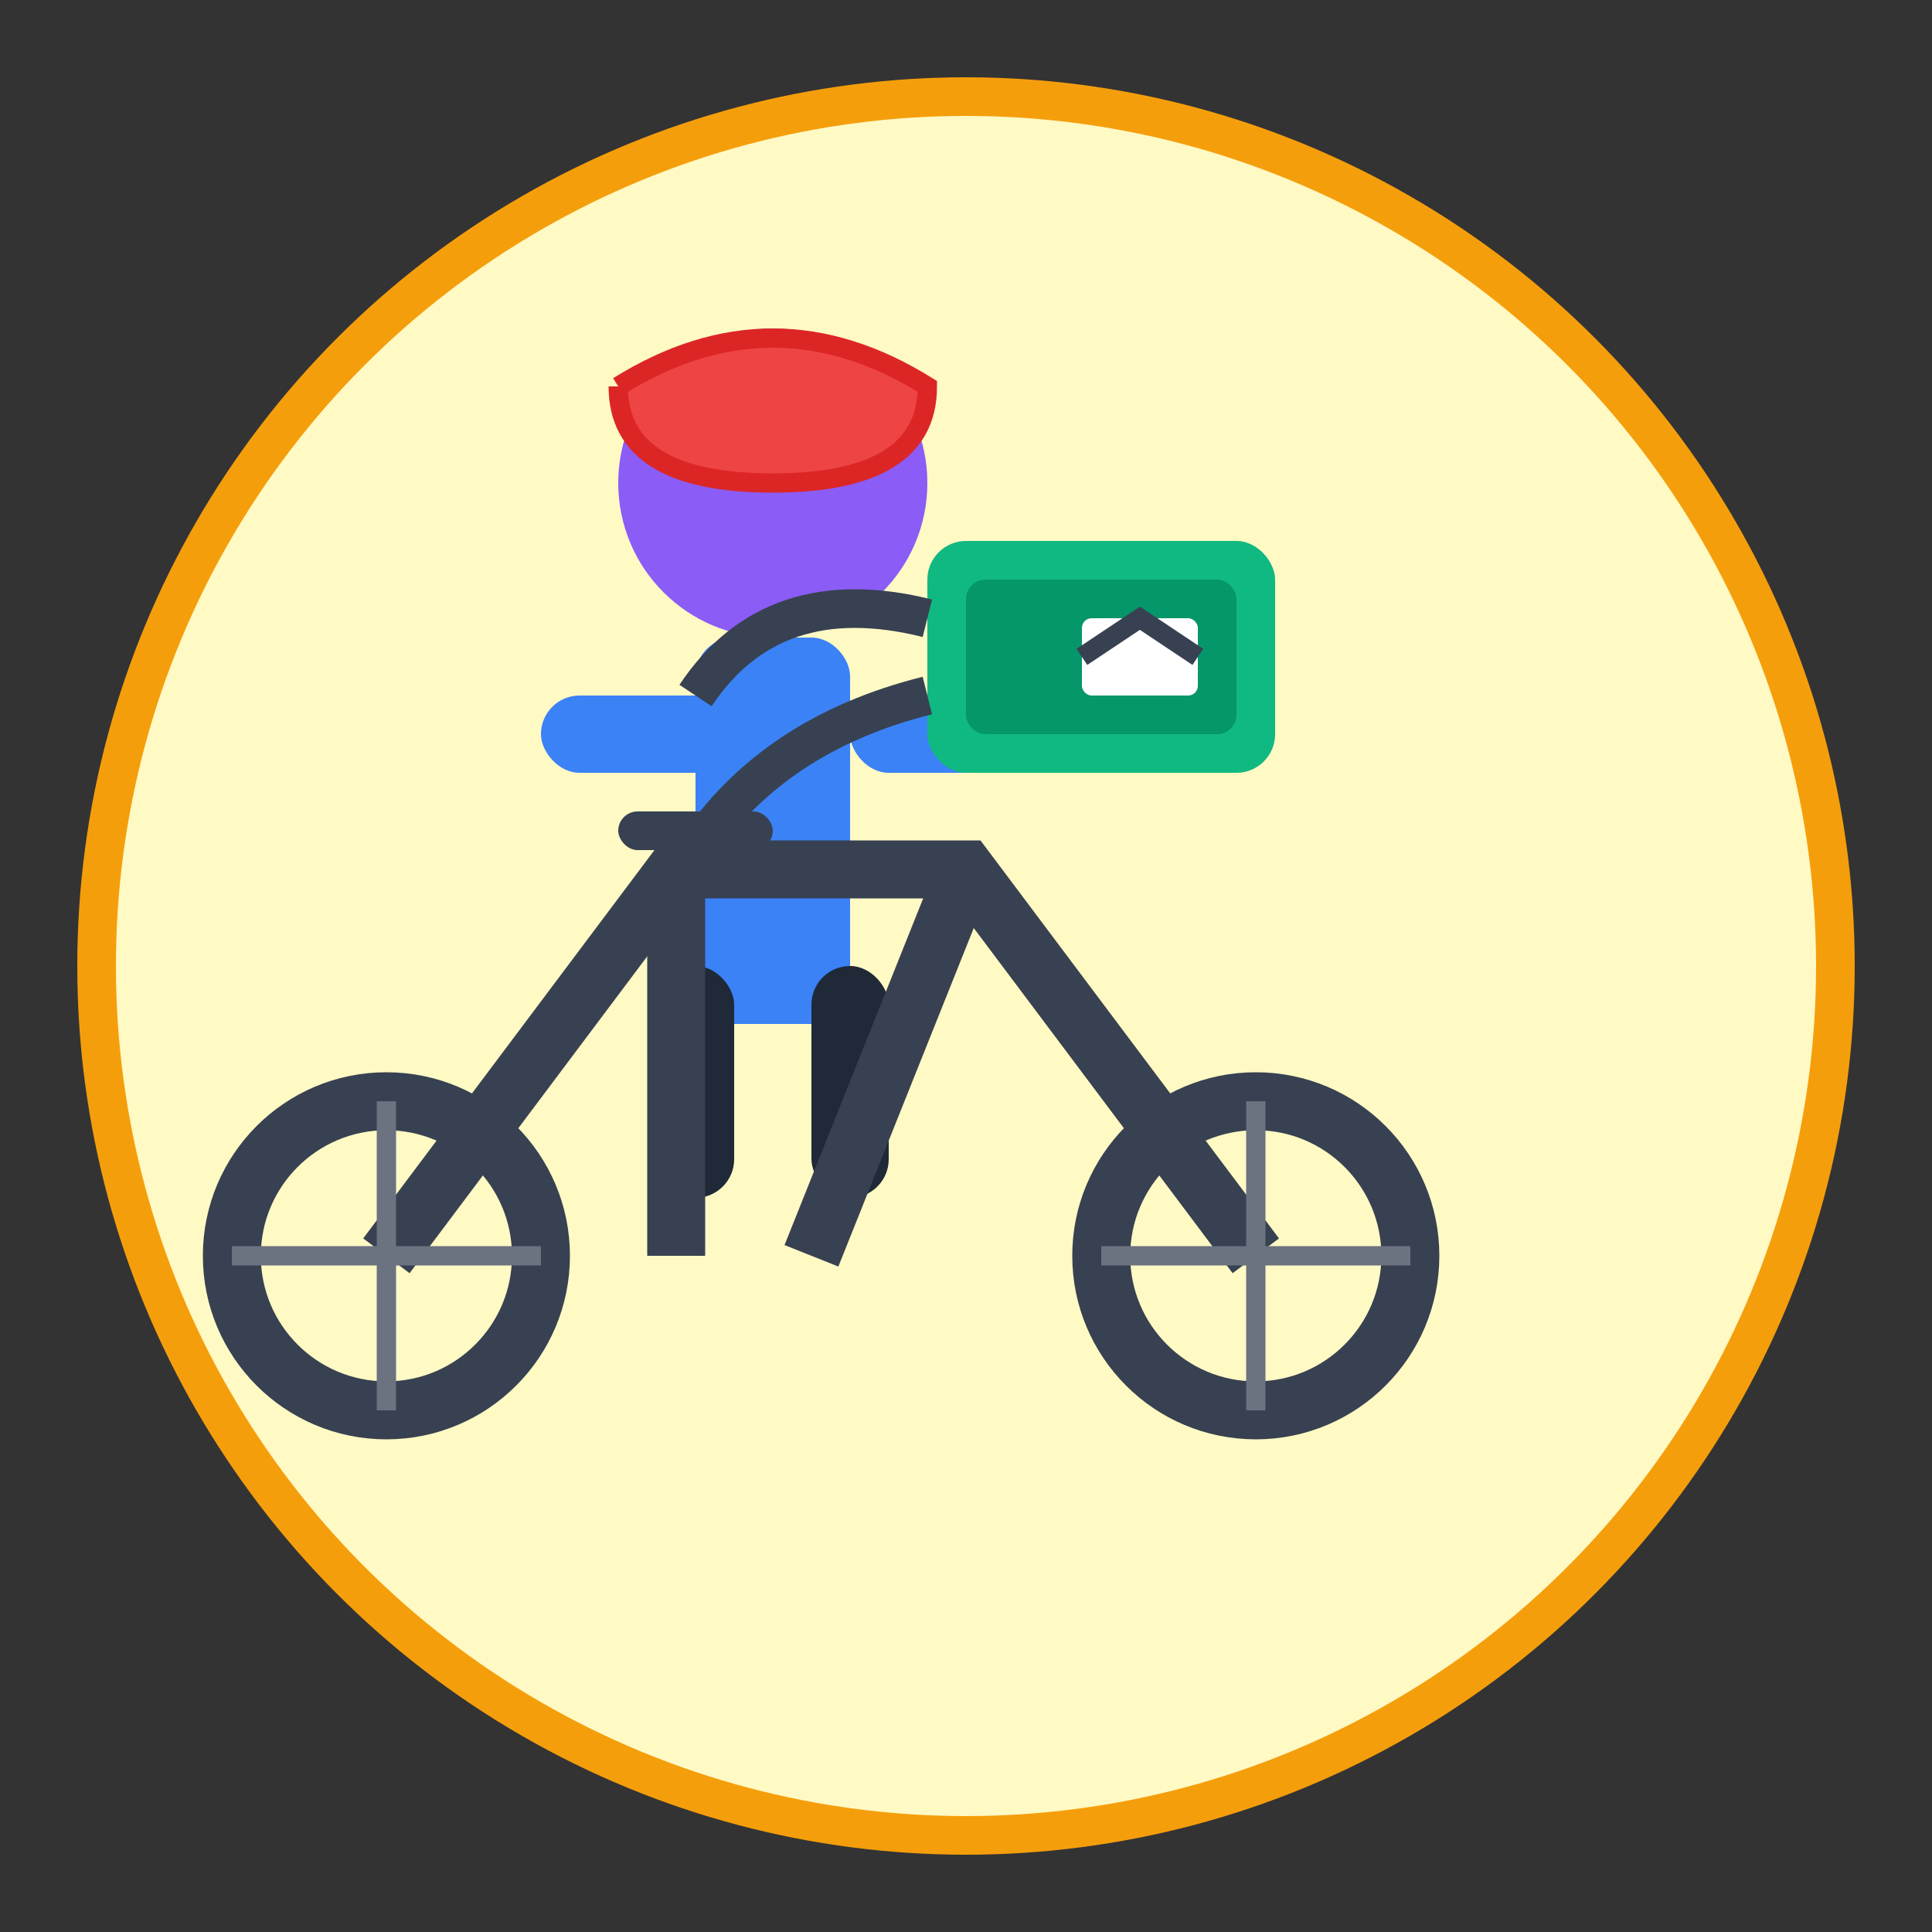 <svg xmlns="http://www.w3.org/2000/svg" viewBox="0 0 100 100" width="100" height="100">
  <rect x="0" y="0" width="100" height="100" fill="#333333" stroke="none"/>
  <!-- Background circle -->
  <circle cx="50" cy="50" r="45" fill="#FFF9C4" stroke="#F59E0B" stroke-width="2"/>
  
  <!-- Person on bike -->
  <!-- Head -->
  <circle cx="40" cy="25" r="8" fill="#8B5CF6"/>
  
  <!-- Helmet -->
  <path d="M 32 20 Q 40 15 48 20 Q 48 25 40 25 Q 32 25 32 20" fill="#EF4444" stroke="#DC2626" stroke-width="1"/>
  
  <!-- Body -->
  <rect x="36" y="33" width="8" height="20" fill="#3B82F6" rx="2"/>
  
  <!-- Arms -->
  <rect x="28" y="36" width="12" height="4" fill="#3B82F6" rx="2"/>
  <rect x="44" y="36" width="12" height="4" fill="#3B82F6" rx="2"/>
  
  <!-- Legs -->
  <rect x="34" y="50" width="4" height="12" fill="#1F2937" rx="2"/>
  <rect x="42" y="50" width="4" height="12" fill="#1F2937" rx="2"/>
  
  <!-- Bike frame -->
  <path d="M 20 65 L 35 45 L 50 45 L 65 65" stroke="#374151" stroke-width="3" fill="none"/>
  <path d="M 35 45 L 35 65" stroke="#374151" stroke-width="3"/>
  <path d="M 50 45 L 42 65" stroke="#374151" stroke-width="3"/>
  
  <!-- Wheels -->
  <circle cx="20" cy="65" r="8" fill="none" stroke="#374151" stroke-width="3"/>
  <circle cx="65" cy="65" r="8" fill="none" stroke="#374151" stroke-width="3"/>
  
  <!-- Spokes -->
  <path d="M 20 57 L 20 73 M 12 65 L 28 65" stroke="#6B7280" stroke-width="1"/>
  <path d="M 65 57 L 65 73 M 57 65 L 73 65" stroke="#6B7280" stroke-width="1"/>
  
  <!-- Handlebar -->
  <rect x="32" y="42" width="8" height="2" fill="#374151" rx="1"/>
  
  <!-- Delivery bag -->
  <rect x="48" y="28" width="18" height="12" fill="#10B981" rx="2"/>
  <rect x="50" y="30" width="14" height="8" fill="#059669" rx="1"/>
  
  <!-- Bag straps -->
  <path d="M 48 32 Q 40 30 36 36" stroke="#374151" stroke-width="2" fill="none"/>
  <path d="M 48 36 Q 40 38 36 44" stroke="#374151" stroke-width="2" fill="none"/>
  
  <!-- Package icon on bag -->
  <rect x="56" y="32" width="6" height="4" fill="#FFFFFF" rx="0.5"/>
  <path d="M 56 34 L 59 32 L 62 34" stroke="#374151" stroke-width="1" fill="none"/>
</svg>